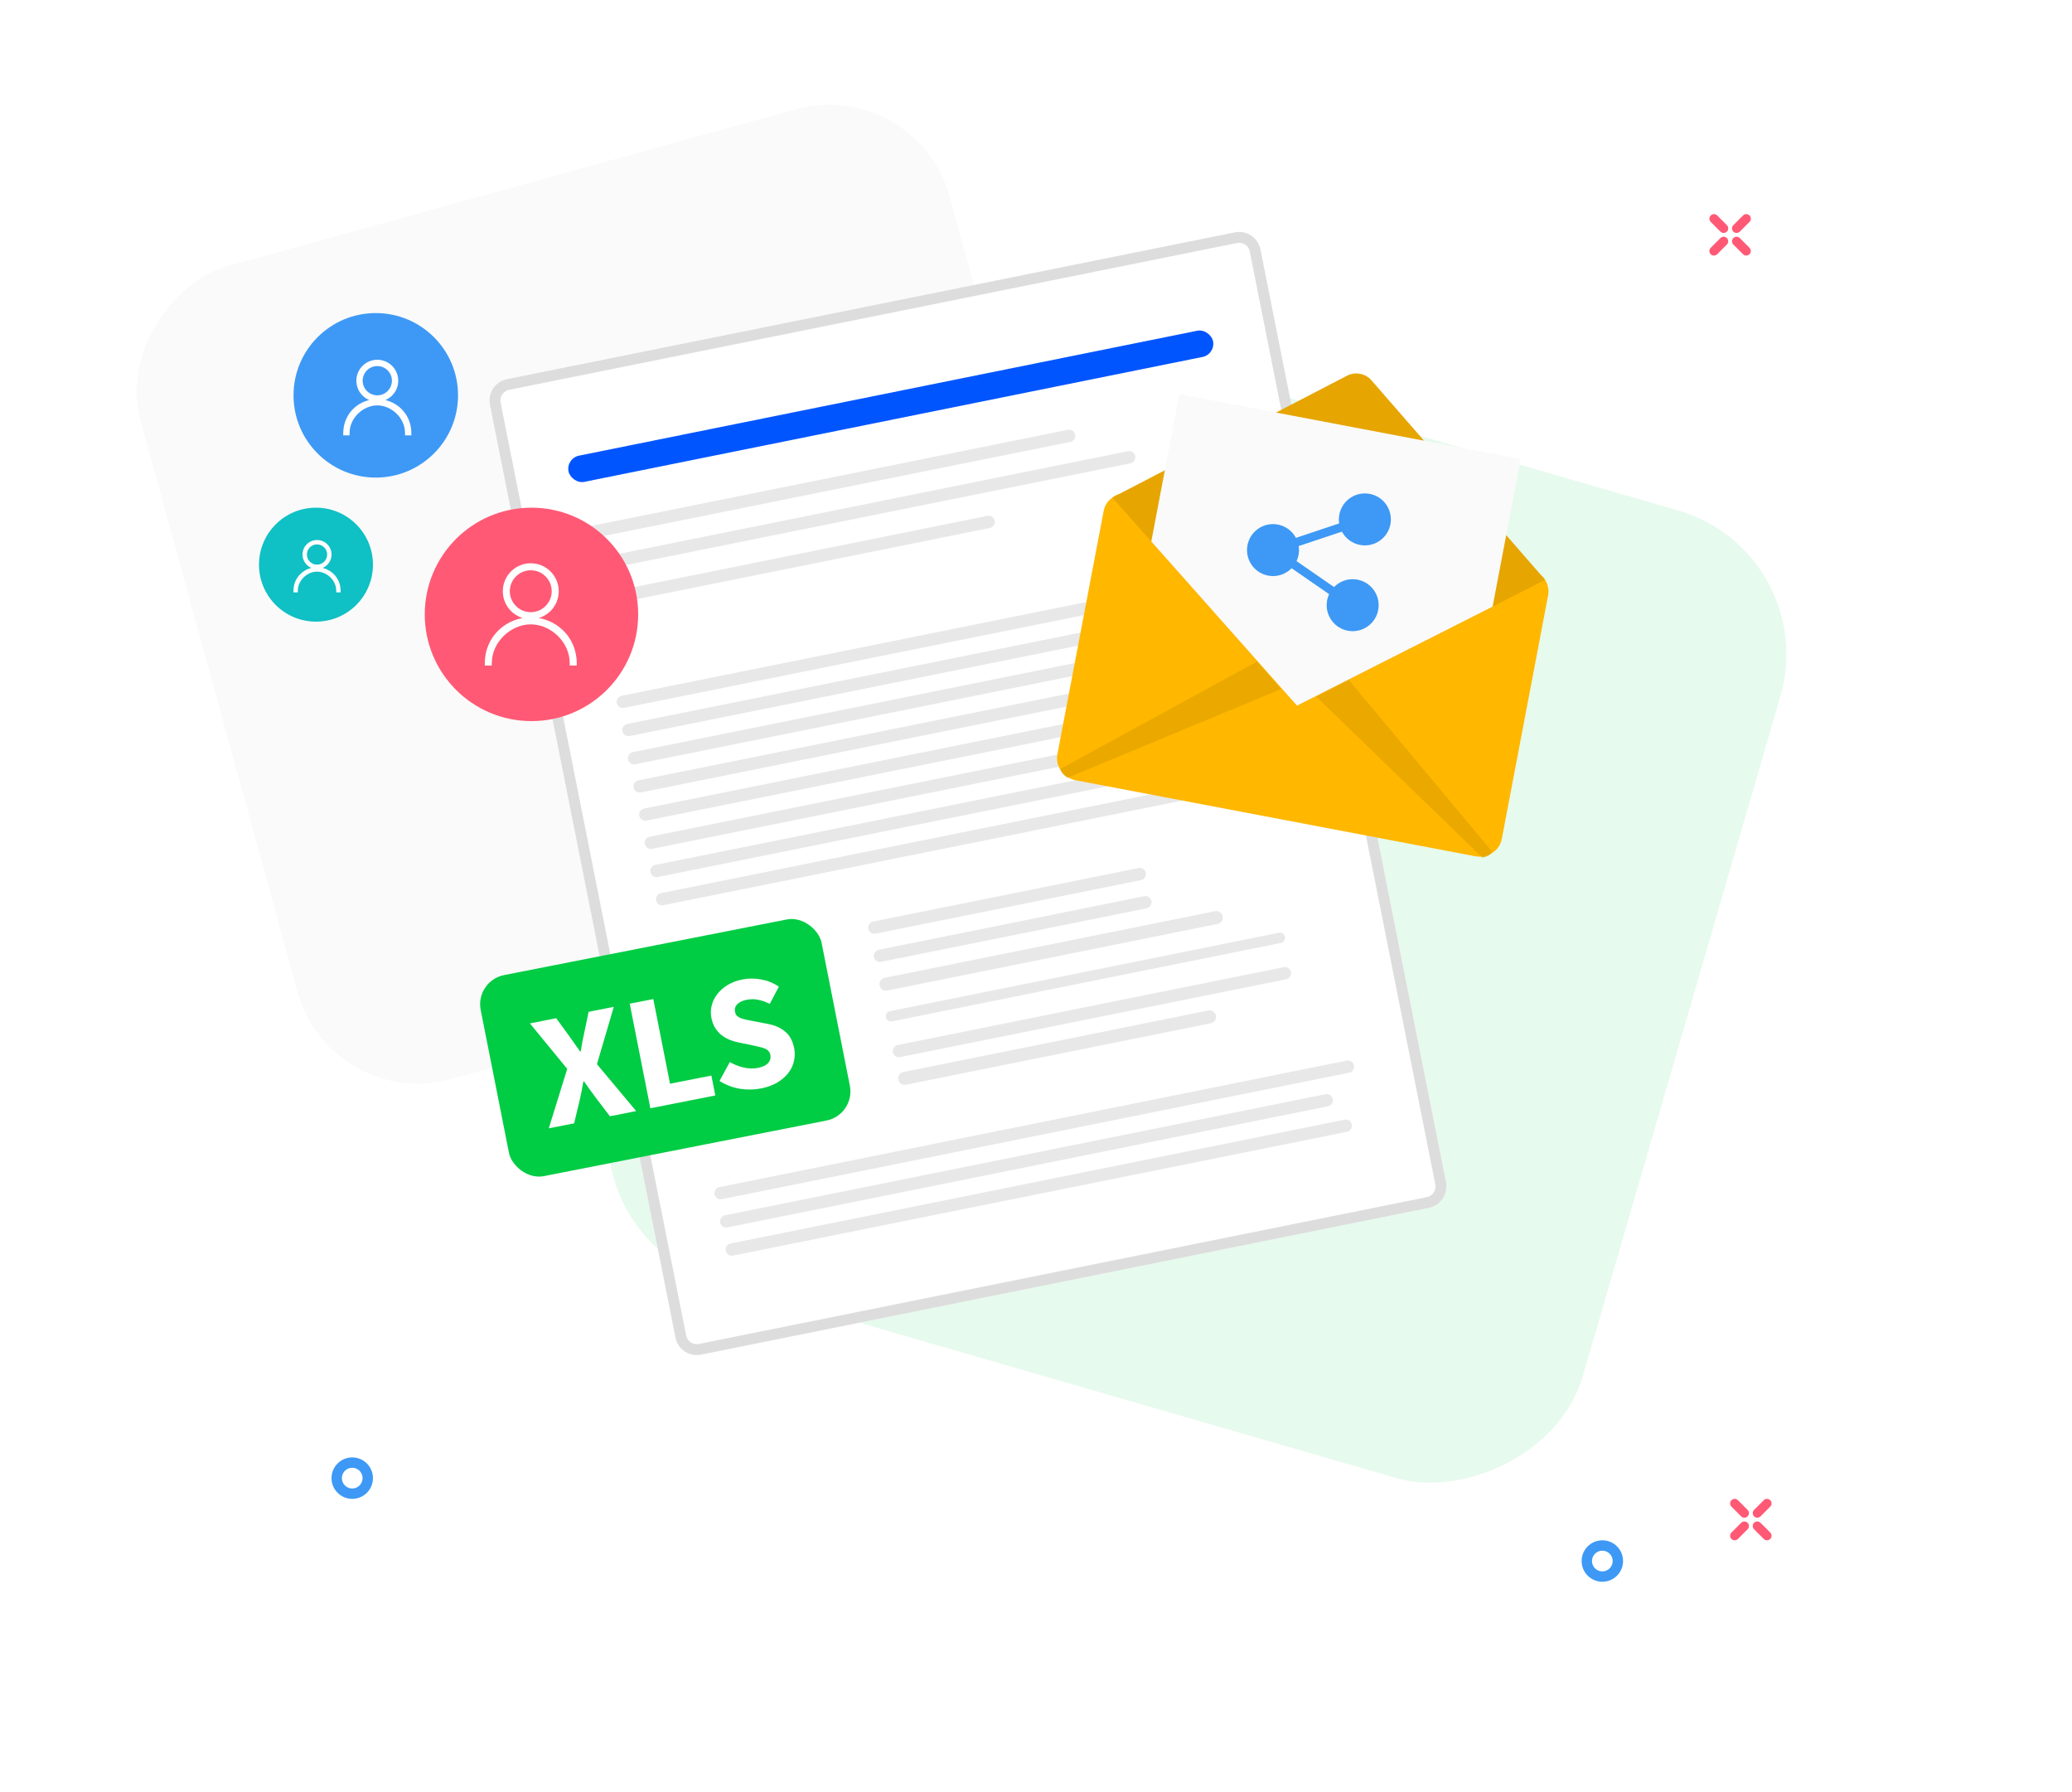 <?xml version="1.0" encoding="UTF-8"?>
<svg xmlns="http://www.w3.org/2000/svg" width="600" height="519" viewBox="0 0 600 519" fill="none">
  <rect width="244.213" height="243.102" rx="36.195" transform="matrix(0.265 0.964 -0.964 0.266 265.375 22)" fill="#FAFAFA"></rect>
  <rect width="291.88" height="291.88" rx="43.416" transform="matrix(0.279 -0.96 0.961 0.278 165.74 358.95)" fill="#E6FAED"></rect>
  <g filter="url(#filter0_d_18895_282706)">
    <path d="M141.88 117.206C141.201 113.792 143.417 110.466 146.829 109.778L357.588 67.28C361 66.592 364.317 68.802 364.996 72.216L418.721 342.311C419.4 345.725 417.184 349.051 413.771 349.739L203.013 392.237C199.601 392.925 196.284 390.715 195.605 387.301L141.88 117.206Z" fill="white"></path>
    <path d="M147.137 111.324L357.895 68.825C360.454 68.309 362.942 69.967 363.451 72.528L417.176 342.622C417.685 345.183 416.023 347.677 413.464 348.193L202.706 390.692C200.146 391.208 197.659 389.55 197.149 386.99L143.425 116.895C142.915 114.334 144.577 111.84 147.137 111.324Z" stroke="#DDDDDD" stroke-width="3.152"></path>
  </g>
  <path d="M168.868 154.579C168.675 153.613 169.302 152.672 170.266 152.478L309.242 124.454C310.207 124.259 311.145 124.885 311.337 125.851C311.529 126.817 310.903 127.758 309.938 127.953L170.962 155.976C169.998 156.171 169.06 155.545 168.868 154.579Z" fill="#E8E8E8"></path>
  <path d="M254.7 285.348C254.498 284.33 255.157 283.339 256.174 283.134L351.844 263.843C352.861 263.638 353.848 264.296 354.051 265.314C354.253 266.332 353.594 267.323 352.577 267.528L256.907 286.819C255.89 287.024 254.903 286.365 254.7 285.348Z" fill="#E8E8E8"></path>
  <path d="M170.723 163.908C170.531 162.942 171.157 162.001 172.122 161.807L326.625 130.652C327.59 130.457 328.528 131.083 328.72 132.049C328.913 133.015 328.286 133.956 327.321 134.151L172.818 165.306C171.853 165.5 170.915 164.875 170.723 163.908Z" fill="#E8E8E8"></path>
  <path d="M256.533 294.56C256.371 293.746 256.898 292.953 257.711 292.789L370.309 270.085C371.122 269.921 371.912 270.448 372.074 271.262C372.236 272.076 371.708 272.869 370.895 273.033L258.298 295.737C257.485 295.901 256.695 295.374 256.533 294.56Z" fill="#E8E8E8"></path>
  <path d="M172.734 174.016C172.542 173.05 173.168 172.109 174.133 171.915L285.934 149.37C286.899 149.176 287.837 149.801 288.029 150.768C288.221 151.734 287.595 152.675 286.63 152.869L174.829 175.414C173.864 175.608 172.926 174.983 172.734 174.016Z" fill="#E8E8E8"></path>
  <path d="M258.548 304.692C258.356 303.726 258.982 302.785 259.947 302.59L371.748 280.046C372.713 279.851 373.651 280.477 373.843 281.443C374.035 282.409 373.409 283.35 372.444 283.545L260.643 306.089C259.678 306.283 258.74 305.658 258.548 304.692Z" fill="#E8E8E8"></path>
  <path d="M178.611 203.563C178.419 202.597 179.045 201.656 180.01 201.461L361.687 164.827C362.652 164.632 363.59 165.258 363.782 166.224C363.974 167.19 363.348 168.131 362.383 168.326L180.706 204.96C179.741 205.155 178.803 204.529 178.611 203.563Z" fill="#E8E8E8"></path>
  <path d="M206.91 345.836C206.718 344.87 207.345 343.929 208.309 343.734L389.987 307.1C390.951 306.905 391.889 307.531 392.082 308.497C392.274 309.463 391.647 310.404 390.683 310.599L209.005 347.233C208.04 347.428 207.103 346.802 206.91 345.836Z" fill="#E8E8E8"></path>
  <path d="M180.235 211.728C180.043 210.761 180.669 209.821 181.634 209.626L355.547 174.557C356.512 174.363 357.45 174.988 357.642 175.954C357.834 176.921 357.208 177.861 356.243 178.056L182.33 213.125C181.365 213.319 180.427 212.694 180.235 211.728Z" fill="#E8E8E8"></path>
  <path d="M208.534 354.001C208.342 353.034 208.969 352.093 209.933 351.899L383.847 316.83C384.811 316.635 385.749 317.261 385.942 318.227C386.134 319.193 385.507 320.134 384.543 320.329L210.629 355.398C209.665 355.592 208.727 354.967 208.534 354.001Z" fill="#E8E8E8"></path>
  <path d="M181.859 219.892C181.667 218.926 182.293 217.985 183.258 217.791L361.053 181.939C362.018 181.744 362.956 182.37 363.148 183.336C363.34 184.302 362.714 185.243 361.749 185.438L183.954 221.29C182.989 221.484 182.051 220.859 181.859 219.892Z" fill="#E8E8E8"></path>
  <path d="M210.158 362.165C209.966 361.199 210.593 360.258 211.557 360.064L389.353 324.212C390.318 324.017 391.255 324.643 391.448 325.609C391.64 326.575 391.013 327.516 390.049 327.711L212.253 363.562C211.289 363.757 210.351 363.131 210.158 362.165Z" fill="#E8E8E8"></path>
  <path d="M183.483 228.056C183.291 227.089 183.917 226.148 184.882 225.954L362.677 190.102C363.642 189.908 364.58 190.533 364.772 191.499C364.964 192.466 364.338 193.407 363.373 193.601L185.578 229.453C184.613 229.647 183.675 229.022 183.483 228.056Z" fill="#E8E8E8"></path>
  <path d="M185.107 236.22C184.915 235.254 185.541 234.313 186.506 234.119L352.655 200.615C353.62 200.421 354.558 201.046 354.75 202.012C354.942 202.979 354.316 203.92 353.351 204.114L187.202 237.617C186.237 237.812 185.299 237.186 185.107 236.22Z" fill="#E8E8E8"></path>
  <path d="M186.73 244.383C186.538 243.417 187.165 242.476 188.129 242.282L354.279 208.778C355.244 208.584 356.181 209.209 356.374 210.176C356.566 211.142 355.94 212.083 354.975 212.277L188.825 245.781C187.861 245.975 186.923 245.35 186.73 244.383Z" fill="#E8E8E8"></path>
  <path d="M188.355 252.548C188.162 251.582 188.789 250.641 189.753 250.446L355.903 216.943C356.868 216.749 357.806 217.374 357.998 218.34C358.19 219.307 357.564 220.248 356.599 220.442L190.449 253.945C189.485 254.14 188.547 253.514 188.355 252.548Z" fill="#E8E8E8"></path>
  <path d="M189.979 260.713C189.786 259.747 190.413 258.806 191.377 258.611L357.527 225.108C358.492 224.913 359.43 225.539 359.622 226.505C359.814 227.471 359.188 228.412 358.223 228.607L192.073 262.11C191.109 262.305 190.171 261.679 189.979 260.713Z" fill="#E8E8E8"></path>
  <path d="M251.437 268.943C251.245 267.976 251.871 267.035 252.836 266.841L329.699 251.342C330.664 251.147 331.602 251.773 331.794 252.739C331.987 253.705 331.36 254.646 330.395 254.841L253.532 270.34C252.567 270.534 251.629 269.909 251.437 268.943Z" fill="#E8E8E8"></path>
  <path d="M260.124 312.617C259.922 311.599 260.582 310.608 261.598 310.403L349.909 292.596C350.925 292.391 351.913 293.05 352.116 294.067C352.318 295.085 351.658 296.076 350.642 296.281L262.331 314.088C261.315 314.293 260.327 313.635 260.124 312.617Z" fill="#E8E8E8"></path>
  <path d="M253.061 277.106C252.869 276.14 253.495 275.199 254.46 275.004L331.323 259.505C332.288 259.31 333.226 259.936 333.418 260.902C333.61 261.868 332.984 262.809 332.019 263.004L255.156 278.503C254.191 278.697 253.253 278.072 253.061 277.106Z" fill="#E8E8E8"></path>
  <rect width="190.447" height="7.742" rx="3.871" transform="matrix(0.98 -0.198 0.195 0.981 163.875 132.701)" fill="#0055FF"></rect>
  <rect width="100.632" height="59.346" rx="8.607" transform="matrix(0.981 -0.193 0.194 0.981 137.531 284)" fill="#00CC44"></rect>
  <path d="M158.915 326.71L164.251 309.493L153.451 296.33L161.068 294.827L164.842 300.017C165.323 300.661 165.813 301.353 166.313 302.091C166.806 302.797 167.364 303.588 167.987 304.462L168.173 304.426C168.324 303.399 168.478 302.467 168.635 301.632C168.816 300.76 168.992 299.938 169.161 299.164L170.449 292.976L177.74 291.537L172.861 308.132L184.226 321.715L176.609 323.218L172.372 317.637C171.842 316.906 171.314 316.19 170.79 315.489C170.291 314.751 169.732 313.961 169.116 313.117L168.93 313.154C168.773 314.15 168.603 315.084 168.421 315.956C168.234 316.797 168.049 317.654 167.867 318.526L166.253 325.262L158.915 326.71ZM188.33 320.905L182.355 290.626L189.182 289.279L194.021 313.8L206.002 311.435L207.139 317.194L188.33 320.905ZM220.403 315.155C218.422 315.546 216.37 315.581 214.248 315.26C212.151 314.902 210.185 314.148 208.35 312.999L211.325 307.538C212.592 308.253 213.934 308.777 215.35 309.108C216.798 309.434 218.156 309.471 219.425 309.221C220.85 308.94 221.85 308.469 222.428 307.808C223.036 307.141 223.251 306.359 223.074 305.461C222.982 304.997 222.795 304.616 222.511 304.318C222.258 304.014 221.906 303.778 221.454 303.61C221.028 303.404 220.514 303.248 219.914 303.141C219.339 302.998 218.699 302.851 217.994 302.7L213.716 301.807C212.881 301.65 212.043 301.398 211.203 301.049C210.393 300.694 209.63 300.25 208.913 299.715C208.221 299.144 207.62 298.459 207.108 297.659C206.59 296.829 206.221 295.856 206.002 294.741C205.757 293.503 205.791 292.29 206.104 291.102C206.41 289.884 206.964 288.778 207.765 287.783C208.56 286.758 209.561 285.885 210.77 285.164C212.01 284.437 213.419 283.917 214.998 283.606C216.763 283.258 218.564 283.256 220.401 283.601C222.269 283.94 223.982 284.631 225.539 285.675L222.908 290.682C221.764 290.103 220.658 289.71 219.587 289.503C218.511 289.265 217.369 289.265 216.162 289.504C214.985 289.736 214.09 290.17 213.476 290.806C212.886 291.405 212.677 292.137 212.848 293.004C212.94 293.469 213.127 293.85 213.411 294.148C213.72 294.408 214.103 294.638 214.561 294.838C215.043 295 215.587 295.15 216.193 295.287C216.793 295.394 217.446 295.523 218.151 295.673L222.364 296.482C224.368 296.859 226.025 297.593 227.334 298.686C228.674 299.772 229.555 301.384 229.977 303.52C230.227 304.789 230.202 306.049 229.902 307.298C229.627 308.511 229.079 309.648 228.259 310.71C227.465 311.736 226.407 312.652 225.087 313.459C223.76 314.236 222.199 314.801 220.403 315.155Z" fill="white"></path>
  <path fill-rule="evenodd" clip-rule="evenodd" d="M509.808 439.065C509.291 439.581 508.454 439.581 507.938 439.065C507.421 438.548 507.421 437.71 507.938 437.194L510.743 434.387C511.259 433.871 512.096 433.871 512.613 434.387C513.129 434.904 513.129 435.742 512.613 436.258L509.808 439.065ZM501.387 436.259C500.871 435.742 500.871 434.904 501.387 434.388C501.904 433.871 502.741 433.871 503.257 434.388L506.062 437.194C506.579 437.711 506.579 438.548 506.062 439.065C505.546 439.581 504.709 439.581 504.192 439.065L501.387 436.259ZM507.934 442.806C507.417 442.29 507.417 441.452 507.934 440.935C508.45 440.419 509.287 440.419 509.804 440.935L512.609 443.742C513.125 444.258 513.125 445.096 512.609 445.613C512.092 446.129 511.255 446.129 510.739 445.613L507.934 442.806ZM501.387 445.613C501.904 446.129 502.741 446.129 503.257 445.613L506.062 442.806C506.579 442.29 506.579 441.452 506.062 440.935C505.546 440.419 504.709 440.419 504.192 440.935L501.387 443.742C500.871 444.258 500.871 445.096 501.387 445.613Z" fill="#FF5975"></path>
  <path fill-rule="evenodd" clip-rule="evenodd" d="M503.808 67.065C503.291 67.581 502.454 67.581 501.938 67.065C501.421 66.548 501.421 65.71 501.938 65.194L504.743 62.388C505.259 61.871 506.096 61.871 506.613 62.388C507.129 62.904 507.129 63.742 506.613 64.258L503.808 67.065ZM495.387 64.258C494.871 63.742 494.871 62.904 495.387 62.388C495.904 61.871 496.741 61.871 497.257 62.388L500.062 65.194C500.579 65.711 500.579 66.548 500.062 67.065C499.546 67.582 498.709 67.582 498.192 67.065L495.387 64.258ZM501.934 70.806C501.417 70.29 501.417 69.452 501.934 68.935C502.45 68.419 503.287 68.419 503.804 68.935L506.609 71.742C507.125 72.258 507.125 73.096 506.609 73.612C506.092 74.129 505.255 74.129 504.739 73.612L501.934 70.806ZM495.387 73.612C495.904 74.129 496.741 74.129 497.257 73.612L500.062 70.806C500.579 70.29 500.579 69.452 500.062 68.935C499.546 68.419 498.709 68.419 498.192 68.935L495.387 71.742C494.871 72.258 494.871 73.096 495.387 73.612Z" fill="#FF5975"></path>
  <path fill-rule="evenodd" clip-rule="evenodd" d="M470 452C470 455.314 467.314 458 464 458C460.686 458 458 455.314 458 452C458 448.686 460.686 446 464 446C467.314 446 470 448.686 470 452ZM460.998 452C460.998 453.657 462.341 455 463.998 455C465.655 455 466.998 453.657 466.998 452C466.998 450.343 465.655 449 463.998 449C462.341 449 460.998 450.343 460.998 452Z" fill="#3D99F5"></path>
  <path fill-rule="evenodd" clip-rule="evenodd" d="M108 428C108 431.314 105.314 434 102 434C98.686 434 96 431.314 96 428C96 424.686 98.686 422 102 422C105.314 422 108 424.686 108 428ZM98.998 428C98.998 429.657 100.341 431 101.998 431C103.655 431 104.998 429.657 104.998 428C104.998 426.343 103.655 425 101.998 425C100.341 425 98.998 426.343 98.998 428Z" fill="#3D99F5"></path>
  <path d="M448.285 172.427L434.887 242.887C434.566 244.647 433.479 246.18 431.902 247.094L431.675 247.243C430.324 247.984 428.738 248.228 427.204 247.931L311.491 225.928C309.967 225.638 308.593 224.831 307.616 223.653C307.546 223.593 307.492 223.517 307.46 223.431C306.318 222.004 305.856 220.178 306.193 218.416L319.591 147.955C319.874 146.386 320.781 144.994 322.118 144.078C322.674 143.642 323.307 143.307 323.987 143.087C325.044 142.761 326.172 142.7 327.267 142.909L442.988 164.913C444.799 165.29 446.386 166.354 447.396 167.865C448.263 169.234 448.58 170.859 448.285 172.427V172.427Z" fill="#FFB700"></path>
  <path d="M447.401 167.86C446.842 168.318 375.579 204.324 375.579 204.324L322.109 144.091L322.141 144.071L322.146 144.044L390.07 108.784C392.441 107.554 395.397 108.116 397.15 110.13L447.401 167.86Z" fill="#E6A500"></path>
  <path d="M440.351 132.927L432.228 175.645L375.576 204.324L333.385 156.796L341.498 114.13L440.351 132.927Z" fill="#FAFAFA"></path>
  <path opacity="0.8" d="M371.022 199.503L363.99 191.554L307.104 222.615C307.121 223.72 308.491 224.807 309.173 225.212L371.022 199.503Z" fill="#E6A500"></path>
  <path opacity="0.8" d="M381.143 201.703L390.602 196.89L432.118 246.662C431.695 247.683 430.023 248.192 429.239 248.318L381.143 201.703Z" fill="#E6A500"></path>
  <path fill-rule="evenodd" clip-rule="evenodd" d="M394.174 157.848C398.289 158.434 402.1 155.573 402.686 151.458C403.271 147.343 400.41 143.532 396.295 142.946C392.18 142.36 388.369 145.221 387.784 149.336C387.676 150.093 387.685 150.84 387.797 151.558L375.272 155.739C374.18 153.694 372.162 152.18 369.691 151.828C365.576 151.242 361.765 154.103 361.179 158.218C360.593 162.333 363.454 166.144 367.569 166.73C370.04 167.082 372.401 166.191 374.02 164.532L384.88 172.043C384.572 172.701 384.355 173.416 384.248 174.173C383.662 178.288 386.523 182.099 390.638 182.684C394.753 183.27 398.564 180.409 399.149 176.294C399.735 172.179 396.874 168.368 392.759 167.783C390.289 167.431 387.927 168.322 386.308 169.98L375.448 162.47C375.756 161.811 375.973 161.097 376.081 160.34C376.189 159.583 376.18 158.836 376.068 158.118L388.592 153.937C389.684 155.982 391.703 157.496 394.174 157.848Z" fill="#3D99F5"></path>
  <path fill-rule="evenodd" clip-rule="evenodd" d="M108.818 138.288C121.972 138.288 132.636 127.624 132.636 114.47C132.636 101.316 121.972 90.652 108.818 90.652C95.664 90.652 85 101.316 85 114.47C85 127.624 95.664 138.288 108.818 138.288Z" fill="#3D99F5"></path>
  <path fill-rule="evenodd" clip-rule="evenodd" d="M109.259 115.655C106.265 115.655 103.838 113.228 103.838 110.234C103.838 107.24 106.265 104.813 109.259 104.813C112.253 104.813 114.68 107.24 114.68 110.234C114.68 113.228 112.253 115.655 109.259 115.655ZM109.257 115.112C111.951 115.112 114.135 112.928 114.135 110.233C114.135 107.539 111.951 105.354 109.257 105.354C106.562 105.354 104.378 107.539 104.378 110.233C104.378 112.928 106.562 115.112 109.257 115.112ZM109.257 116.738C104.92 116.738 100.583 120.533 100.583 125.412H100.041C100.041 119.991 104.378 116.196 109.257 116.196C114.135 116.196 118.472 119.991 118.472 125.412H117.93C117.93 120.533 113.593 116.738 109.257 116.738Z" fill="white"></path>
  <path d="M100.583 125.412V126.056H101.227V125.412H100.583ZM100.041 125.412H99.397V126.056H100.041V125.412ZM118.472 125.412V126.056H119.116V125.412H118.472ZM117.93 125.412H117.286V126.056H117.93V125.412ZM103.194 110.234C103.194 113.583 105.91 116.298 109.259 116.298V115.011C106.621 115.011 104.482 112.872 104.482 110.234H103.194ZM109.259 104.169C105.91 104.169 103.194 106.884 103.194 110.234H104.482C104.482 107.595 106.621 105.457 109.259 105.457V104.169ZM115.324 110.234C115.324 106.884 112.608 104.169 109.259 104.169V105.457C111.897 105.457 114.036 107.595 114.036 110.234H115.324ZM109.259 116.298C112.608 116.298 115.324 113.583 115.324 110.234H114.036C114.036 112.872 111.897 115.011 109.259 115.011V116.298ZM113.492 110.233C113.492 112.572 111.596 114.468 109.257 114.468V115.756C112.307 115.756 114.779 113.283 114.779 110.233H113.492ZM109.257 105.998C111.596 105.998 113.492 107.894 113.492 110.233H114.779C114.779 107.183 112.307 104.711 109.257 104.711V105.998ZM105.022 110.233C105.022 107.894 106.918 105.998 109.257 105.998V104.711C106.207 104.711 103.734 107.183 103.734 110.233H105.022ZM109.257 114.468C106.918 114.468 105.022 112.572 105.022 110.233H103.734C103.734 113.283 106.207 115.756 109.257 115.756V114.468ZM101.227 125.412C101.227 120.914 105.249 117.382 109.257 117.382V116.095C104.59 116.095 99.939 120.152 99.939 125.412H101.227ZM100.041 126.056H100.583V124.768H100.041V126.056ZM109.257 115.553C104.047 115.553 99.397 119.611 99.397 125.412H100.685C100.685 120.371 104.708 116.84 109.257 116.84V115.553ZM119.116 125.412C119.116 119.611 114.466 115.553 109.257 115.553V116.84C113.805 116.84 117.828 120.371 117.828 125.412H119.116ZM117.93 126.056H118.472V124.768H117.93V126.056ZM109.257 117.382C113.264 117.382 117.286 120.914 117.286 125.412H118.574C118.574 120.152 113.923 116.095 109.257 116.095V117.382Z" fill="white"></path>
  <path fill-rule="evenodd" clip-rule="evenodd" d="M91.5 180C100.613 180 108 172.613 108 163.5C108 154.387 100.613 147 91.5 147C82.387 147 75 154.387 75 163.5C75 172.613 82.387 180 91.5 180Z" fill="#0FC0C5"></path>
  <path fill-rule="evenodd" clip-rule="evenodd" d="M91.804 164.321C89.73 164.321 88.049 162.639 88.049 160.565C88.049 158.491 89.73 156.81 91.804 156.81C93.878 156.81 95.559 158.491 95.559 160.565C95.559 162.639 93.878 164.321 91.804 164.321ZM91.802 163.945C93.669 163.945 95.182 162.432 95.182 160.565C95.182 158.698 93.669 157.185 91.802 157.185C89.935 157.185 88.422 158.698 88.422 160.565C88.422 162.432 89.935 163.945 91.802 163.945ZM91.804 165.072C88.8 165.072 85.796 167.7 85.796 171.08H85.42C85.42 167.325 88.424 164.696 91.804 164.696C95.184 164.696 98.188 167.325 98.188 171.08H97.812C97.812 167.7 94.808 165.072 91.804 165.072Z" fill="white"></path>
  <path d="M85.796 171.08V171.526H86.241V171.08H85.796ZM85.42 171.08H84.974V171.526H85.42V171.08ZM98.188 171.08V171.526H98.634V171.08H98.188ZM97.812 171.08H97.367V171.526H97.812V171.08ZM87.603 160.566C87.603 162.886 89.484 164.767 91.804 164.767V163.875C89.976 163.875 88.495 162.393 88.495 160.566H87.603ZM91.804 156.364C89.484 156.364 87.603 158.245 87.603 160.566H88.495C88.495 158.738 89.976 157.256 91.804 157.256V156.364ZM96.005 160.566C96.005 158.245 94.124 156.364 91.804 156.364V157.256C93.632 157.256 95.114 158.738 95.114 160.566H96.005ZM91.804 164.767C94.124 164.767 96.005 162.886 96.005 160.566H95.114C95.114 162.393 93.632 163.875 91.804 163.875V164.767ZM94.736 160.565C94.736 162.185 93.422 163.499 91.802 163.499V164.391C93.915 164.391 95.628 162.678 95.628 160.565H94.736ZM91.802 157.631C93.422 157.631 94.736 158.945 94.736 160.565H95.628C95.628 158.452 93.915 156.739 91.802 156.739V157.631ZM88.868 160.565C88.868 158.945 90.182 157.631 91.802 157.631V156.739C89.689 156.739 87.976 158.452 87.976 160.565H88.868ZM91.802 163.499C90.182 163.499 88.868 162.185 88.868 160.565H87.976C87.976 162.678 89.689 164.391 91.802 164.391V163.499ZM86.241 171.08C86.241 167.965 89.028 165.518 91.804 165.518V164.626C88.572 164.626 85.35 167.437 85.35 171.08H86.241ZM85.42 171.526H85.796V170.634H85.42V171.526ZM91.804 164.25C88.195 164.25 84.974 167.062 84.974 171.08H85.866C85.866 167.588 88.653 165.142 91.804 165.142V164.25ZM98.634 171.08C98.634 167.062 95.413 164.25 91.804 164.25V165.142C94.955 165.142 97.742 167.588 97.742 171.08H98.634ZM97.812 171.526H98.188V170.634H97.812V171.526ZM91.804 165.518C94.58 165.518 97.367 167.965 97.367 171.08H98.258C98.258 167.437 95.037 164.626 91.804 164.626V165.518Z" fill="white"></path>
  <path fill-rule="evenodd" clip-rule="evenodd" d="M153.901 208.798C170.966 208.798 184.8 194.964 184.8 177.899C184.8 160.834 170.966 147 153.901 147C136.836 147 123.002 160.834 123.002 177.899C123.002 194.964 136.836 208.798 153.901 208.798Z" fill="#FF5975"></path>
  <path fill-rule="evenodd" clip-rule="evenodd" d="M153.695 178.646C149.579 178.646 146.241 175.308 146.241 171.192C146.241 167.075 149.579 163.738 153.695 163.738C157.812 163.738 161.149 167.075 161.149 171.192C161.149 175.308 157.812 178.646 153.695 178.646ZM153.695 177.9C157.4 177.9 160.403 174.896 160.403 171.191C160.403 167.486 157.4 164.483 153.695 164.483C149.99 164.483 146.987 167.486 146.987 171.191C146.987 174.896 149.99 177.9 153.695 177.9ZM153.697 180.137C147.734 180.137 141.771 185.355 141.771 192.063H141.025C141.025 184.609 146.988 179.392 153.697 179.392C160.405 179.392 166.368 184.609 166.368 192.063H165.623C165.623 185.355 159.66 180.137 153.697 180.137Z" fill="white"></path>
  <path d="M141.771 192.063V192.707H142.414V192.063H141.771ZM141.025 192.063H140.382V192.707H141.025V192.063ZM166.368 192.063V192.707H167.012V192.063H166.368ZM165.623 192.063H164.979V192.707H165.623V192.063ZM145.598 171.192C145.598 175.664 149.223 179.289 153.695 179.289V178.002C149.934 178.002 146.885 174.953 146.885 171.192H145.598ZM153.695 163.094C149.223 163.094 145.598 166.72 145.598 171.192H146.885C146.885 167.431 149.934 164.382 153.695 164.382V163.094ZM161.793 171.192C161.793 166.72 158.167 163.094 153.695 163.094V164.382C157.456 164.382 160.505 167.431 160.505 171.192H161.793ZM153.695 179.289C158.167 179.289 161.793 175.664 161.793 171.192H160.505C160.505 174.953 157.456 178.002 153.695 178.002V179.289ZM159.76 171.191C159.76 174.541 157.044 177.256 153.695 177.256V178.543C157.755 178.543 161.047 175.252 161.047 171.191H159.76ZM153.695 165.127C157.044 165.127 159.76 167.842 159.76 171.191H161.047C161.047 167.131 157.755 163.839 153.695 163.839V165.127ZM147.63 171.191C147.63 167.842 150.346 165.127 153.695 165.127V163.839C149.635 163.839 146.343 167.131 146.343 171.191H147.63ZM153.695 177.256C150.346 177.256 147.63 174.541 147.63 171.191H146.343C146.343 175.252 149.635 178.543 153.695 178.543V177.256ZM142.414 192.063C142.414 185.736 148.063 180.781 153.697 180.781V179.494C147.404 179.494 141.127 184.974 141.127 192.063H142.414ZM141.025 192.707H141.771V191.419H141.025V192.707ZM153.697 178.748C146.658 178.748 140.382 184.229 140.382 192.063H141.669C141.669 184.99 147.319 180.036 153.697 180.036V178.748ZM167.012 192.063C167.012 184.229 160.736 178.748 153.697 178.748V180.036C160.075 180.036 165.724 184.99 165.724 192.063H167.012ZM165.623 192.707H166.368V191.419H165.623V192.707ZM153.697 180.781C159.33 180.781 164.979 185.736 164.979 192.063H166.266C166.266 184.974 159.989 179.494 153.697 179.494V180.781Z" fill="white"></path>
  <defs>
    <filter id="filter0_d_18895_282706" x="140.095" y="65.492" width="280.411" height="328.533" filterUnits="userSpaceOnUse" color-interpolation-filters="sRGB">
      <feFlood flood-opacity="0" result="BackgroundImageFix"></feFlood>
      <feColorMatrix in="SourceAlpha" type="matrix" values="0 0 0 0 0 0 0 0 0 0 0 0 0 0 0 0 0 0 127 0" result="hardAlpha"></feColorMatrix>
      <feOffset></feOffset>
      <feGaussianBlur stdDeviation="0.831"></feGaussianBlur>
      <feColorMatrix type="matrix" values="0 0 0 0 0.102 0 0 0 0 0.102 0 0 0 0 0.102 0 0 0 0.2 0"></feColorMatrix>
      <feBlend mode="normal" in2="BackgroundImageFix" result="effect1_dropShadow_18895_282706"></feBlend>
      <feBlend mode="normal" in="SourceGraphic" in2="effect1_dropShadow_18895_282706" result="shape"></feBlend>
    </filter>
  </defs>
</svg>
